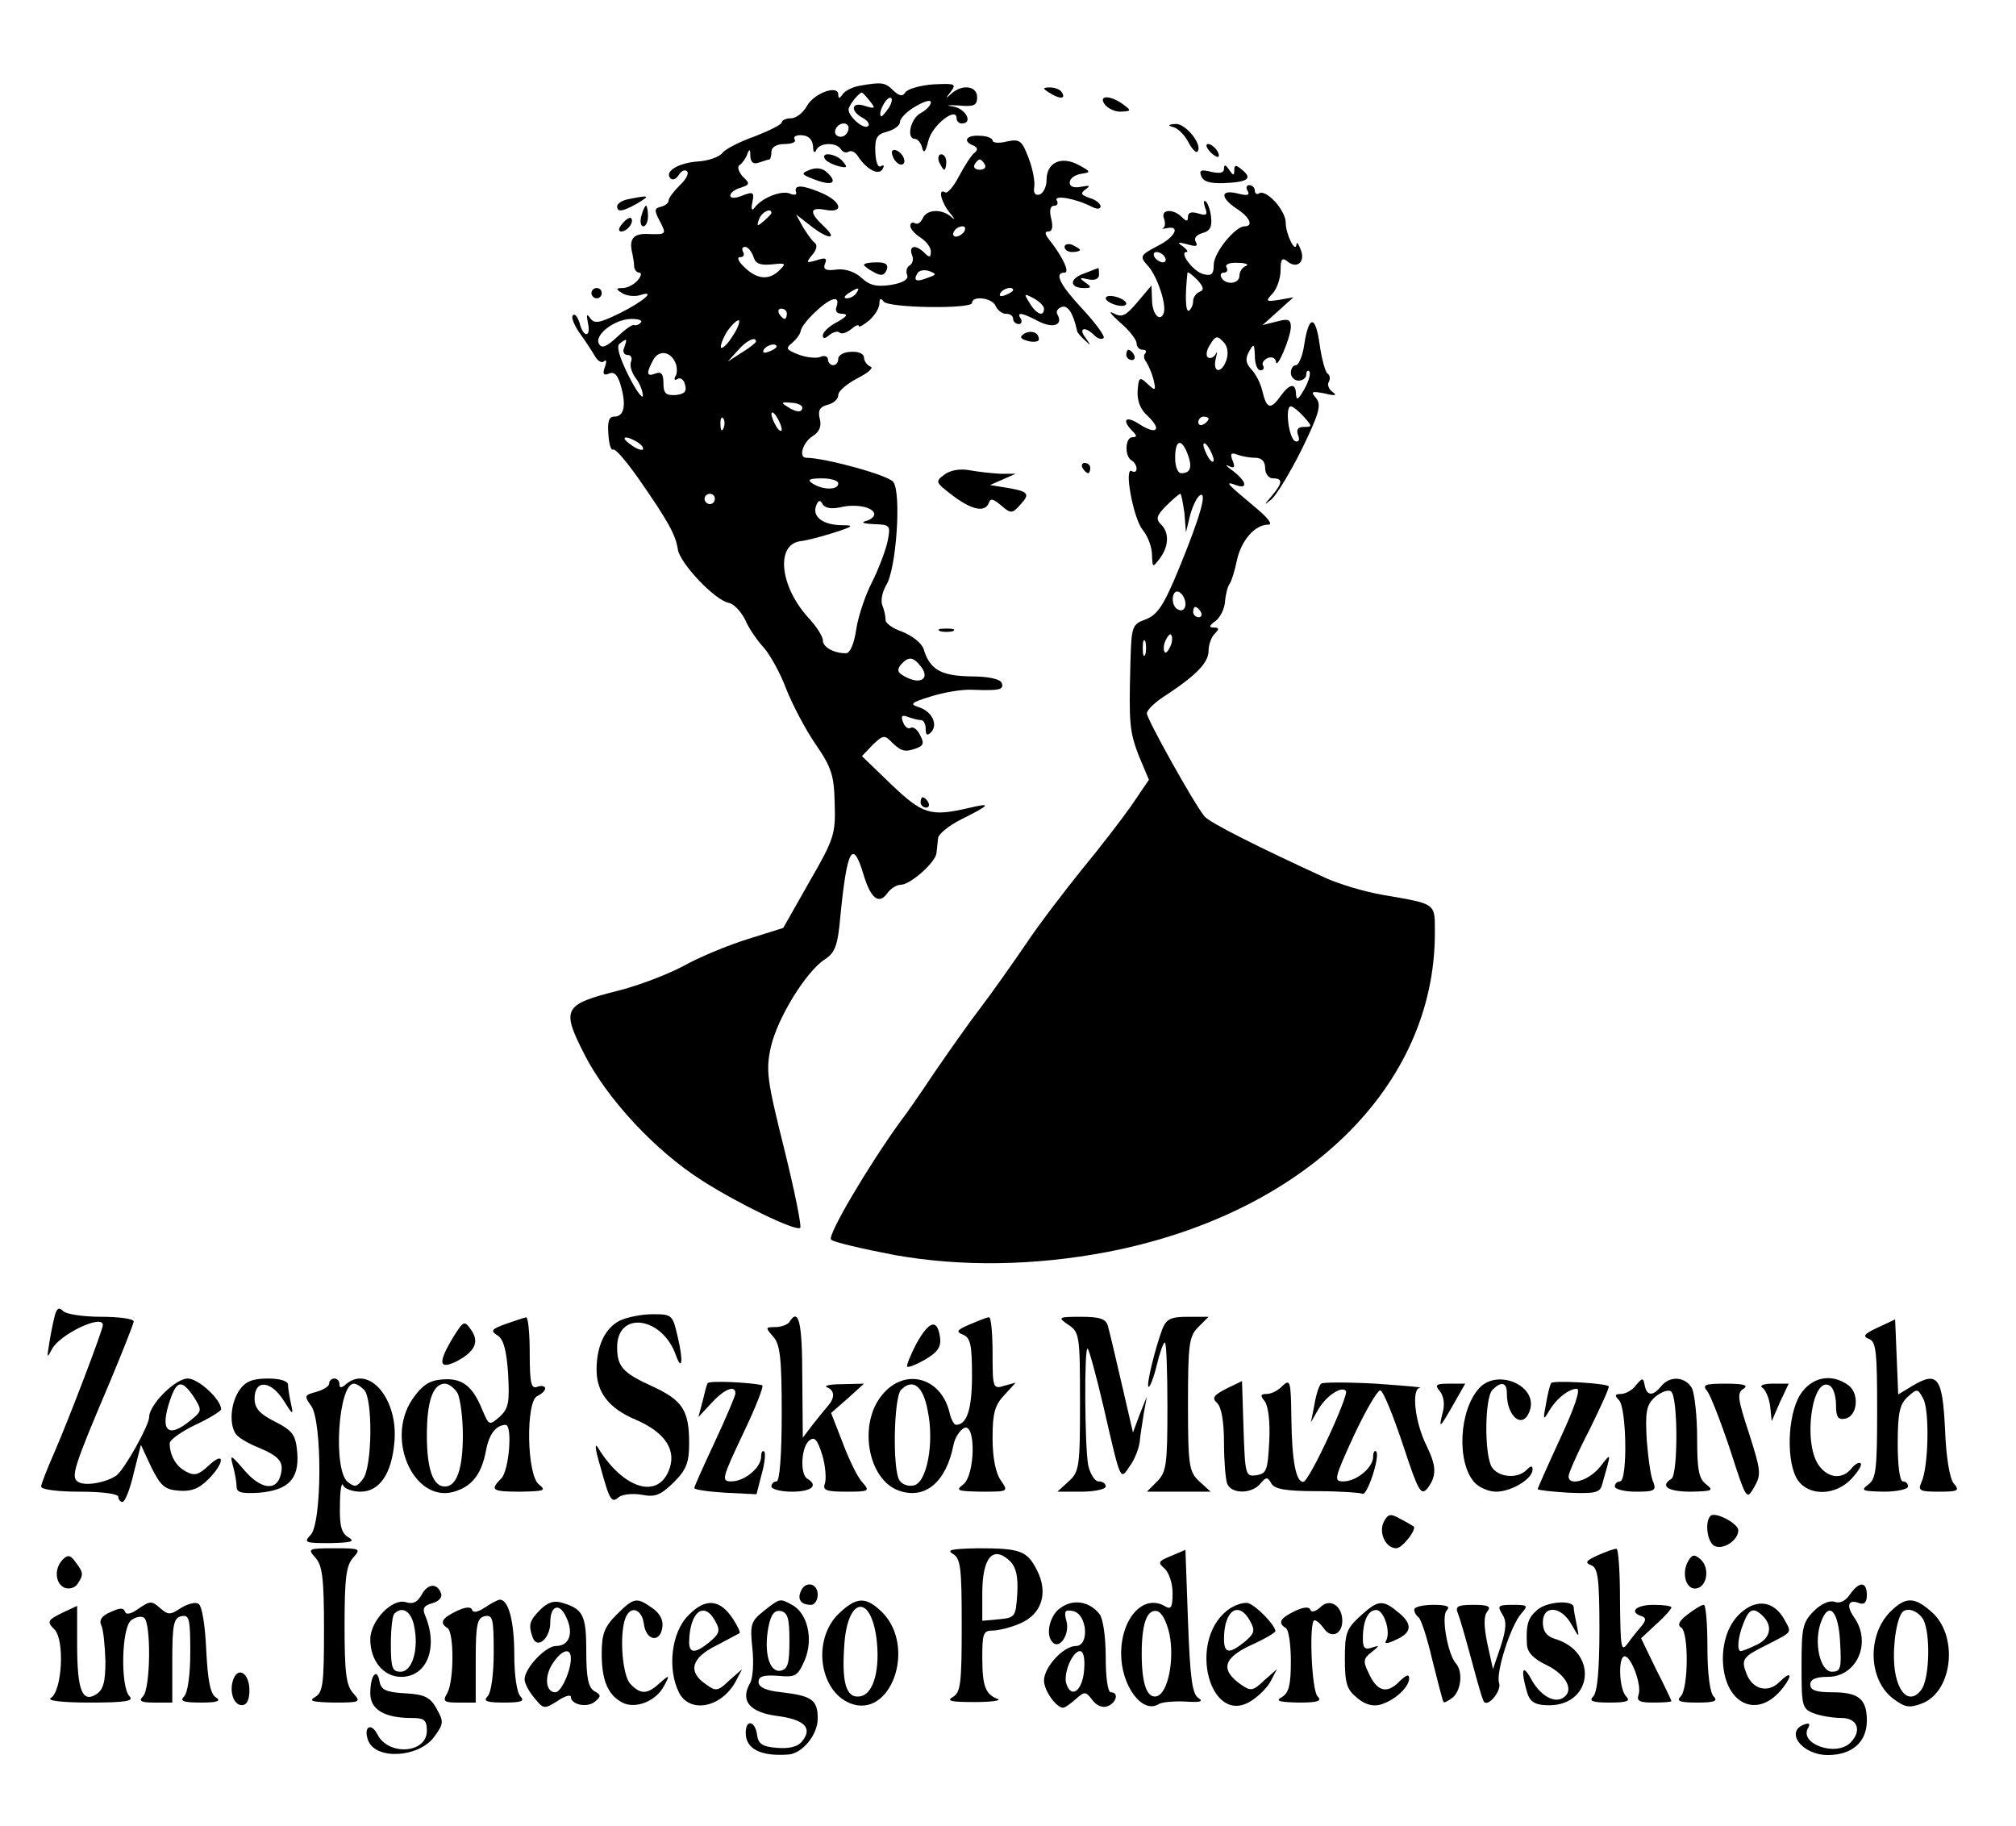 <?xml version="1.0" standalone="no"?>
<!DOCTYPE svg PUBLIC "-//W3C//DTD SVG 20010904//EN"
 "http://www.w3.org/TR/2001/REC-SVG-20010904/DTD/svg10.dtd">
<svg version="1.0" xmlns="http://www.w3.org/2000/svg"
 width="392pt" height="355pt" viewBox="0 0 392 355"
 preserveAspectRatio="xMidYMid meet">

<g transform="translate(0,355) scale(0.1,-0.1)"
fill="#000000" stroke="none">
<path d="M1670 3383 c-14 -3 -28 -10 -32 -17 -6 -8 -8 -8 -8 0 0 20 -47 3 -61
-22 -7 -13 -21 -24 -31 -24 -10 0 -18 -4 -18 -8 0 -4 -24 -16 -52 -27 -29 -10
-58 -25 -63 -32 -6 -8 -28 -16 -49 -17 -38 -3 -65 -20 -52 -33 4 -4 11 -1 16
7 5 8 12 11 16 7 4 -4 -2 -16 -14 -27 -12 -12 -22 -25 -22 -30 0 -5 -7 -10
-15 -12 -13 -3 -13 -7 -2 -28 13 -25 13 -26 -20 -25 -32 2 -41 -9 -33 -40 1
-5 3 -16 3 -22 0 -7 5 -13 10 -13 5 0 4 -7 -3 -15 -7 -8 -20 -15 -29 -15 -14
0 -14 -2 -1 -10 8 -5 23 -7 34 -4 33 11 9 -11 -39 -35 -39 -19 -49 -21 -57
-10 -7 10 -8 8 -5 -8 7 -30 -9 -30 -16 -1 -4 12 -9 19 -13 15 -4 -3 2 -18 12
-33 11 -15 24 -35 30 -45 6 -11 14 -16 19 -11 4 4 5 -1 1 -12 -5 -13 -2 -17 9
-12 10 4 17 -4 23 -27 10 -37 5 -57 -14 -57 -10 0 -13 -10 -11 -34 1 -19 5
-32 9 -30 4 3 26 -23 50 -57 57 -82 72 -109 76 -137 4 -27 72 -99 99 -104 10
-2 24 -17 32 -33 7 -17 24 -41 37 -55 12 -14 32 -50 43 -80 12 -30 37 -78 57
-107 31 -45 36 -61 37 -115 2 -59 -1 -69 -49 -152 l-51 -90 -70 -22 c-38 -12
-94 -35 -124 -52 -30 -16 -87 -38 -127 -48 -107 -27 -111 -35 -65 -125 44 -86
138 -187 228 -244 70 -45 184 -100 191 -92 3 3 -11 72 -31 153 -34 136 -36
153 -26 199 13 56 68 146 105 170 20 13 25 27 30 83 13 132 24 152 45 82 14
-47 30 -59 46 -37 7 10 19 17 27 17 18 0 68 44 69 62 1 7 2 20 3 28 0 8 21 25
45 37 58 29 60 33 14 22 -74 -17 -89 -12 -150 46 l-57 55 21 22 c20 19 23 20
38 4 18 -17 25 -19 49 -10 12 5 13 10 5 25 -5 11 -14 17 -18 14 -5 -3 -12 2
-15 11 -5 12 -2 15 10 10 8 -3 20 -6 25 -6 5 0 9 -8 9 -17 0 -12 3 -14 10 -7
15 15 2 41 -23 49 -19 6 -16 9 23 21 25 8 61 14 80 13 54 -2 62 0 58 13 -3 8
-26 13 -60 13 -58 1 -80 13 -92 53 -4 12 -22 26 -42 34 -18 6 -33 17 -32 23 0
5 -2 18 -6 27 -4 9 -1 26 7 40 20 31 30 180 14 201 -9 13 -133 47 -169 47 -16
0 -7 30 12 42 13 8 18 19 14 34 -4 16 0 23 15 27 12 3 21 11 21 19 0 8 17 22
38 33 20 10 31 20 25 22 -7 3 -13 11 -13 18 0 7 -10 12 -25 11 -14 0 -25 -7
-25 -13 0 -7 -4 -13 -10 -13 -5 0 -10 5 -10 11 0 6 -7 9 -15 5 -8 -3 -28 -1
-43 5 -23 9 -25 12 -12 22 8 7 16 17 17 24 3 15 46 57 63 61 8 2 10 -3 7 -13
-4 -10 0 -15 11 -15 12 -1 9 -5 -10 -16 -16 -8 -28 -20 -28 -26 0 -7 4 -7 13
1 8 6 17 8 20 4 4 -3 13 0 22 7 8 7 15 10 15 6 0 -3 9 2 20 11 11 10 20 24 20
33 0 10 3 11 8 4 8 -13 172 -15 172 -3 0 15 40 10 46 -6 4 -8 12 -15 20 -15 8
0 14 -4 14 -10 0 -5 5 -10 11 -10 5 0 7 5 4 10 -9 14 1 13 35 -5 28 -14 48 -7
36 14 -3 5 0 11 8 14 12 5 23 -12 30 -45 0 -4 8 -13 16 -20 12 -11 12 -11 1 5
-15 19 -2 24 17 5 6 -6 14 -9 18 -5 3 3 -15 28 -40 55 -45 48 -57 72 -36 72
11 0 -4 31 -29 63 -10 12 -10 17 -2 17 7 0 9 9 5 25 -4 16 -2 25 6 25 6 0 8 5
5 10 -7 12 37 4 68 -12 10 -5 17 -5 17 1 0 5 -10 13 -21 16 -17 6 -19 9 -8 17
10 7 8 8 -8 5 -15 -3 -23 0 -23 8 0 8 10 15 22 17 20 3 20 4 -6 18 -33 17 -61
4 -61 -30 0 -13 -6 -25 -13 -28 -9 -3 -13 3 -11 14 2 11 -3 36 -11 57 -13 34
-17 37 -42 32 -15 -4 -28 -3 -28 2 0 4 -11 9 -25 9 -26 2 -34 -11 -12 -19 8
-4 9 -8 2 -14 -6 -4 -19 -25 -30 -45 -10 -20 -23 -35 -27 -32 -15 9 -8 -19 9
-40 10 -12 11 -15 3 -8 -19 17 -49 15 -56 -3 -4 -8 -10 -12 -15 -9 -5 3 -9 0
-9 -5 0 -6 9 -16 20 -23 11 -7 20 -19 20 -27 0 -12 -3 -12 -12 -3 -17 17 -31
15 -25 -3 4 -8 2 -17 -4 -21 -6 -3 -8 -12 -5 -19 3 -8 -8 -15 -32 -19 -28 -4
-41 -1 -57 14 -12 11 -31 18 -48 16 -21 -3 -27 0 -23 11 5 11 1 13 -16 7 -21
-6 -21 -5 -9 10 9 10 11 20 5 24 -5 4 -15 18 -23 31 l-13 24 27 -21 c35 -28
56 -29 27 -2 -29 27 -28 38 3 32 38 -7 31 17 -10 34 -36 15 -52 15 -47 0 2 -5
-4 -6 -13 -2 -17 6 -54 -9 -68 -28 -5 -7 -7 -2 -4 11 4 19 2 21 -19 13 -14 -6
-24 -6 -24 0 0 5 9 12 20 15 18 6 19 8 4 22 -8 9 -11 19 -6 22 5 3 12 13 15
21 4 11 6 11 6 -4 1 -12 6 -16 17 -12 9 3 18 6 20 6 2 0 4 7 4 15 0 9 10 15
26 15 14 0 23 4 19 9 -3 6 4 9 15 8 13 -1 20 -9 21 -22 0 -11 3 -14 6 -7 6 15
39 16 48 2 4 -6 10 -8 15 -5 5 3 12 0 17 -7 17 -27 41 -40 49 -27 4 7 3 9 -3
6 -6 -4 -10 8 -11 27 -1 28 3 35 23 40 14 4 25 12 25 19 0 7 14 21 30 30 17
10 30 14 30 8 0 -6 -9 -15 -20 -21 -20 -11 -28 -50 -11 -50 5 0 12 -8 14 -17
3 -13 7 -8 12 13 7 30 55 68 55 44 0 -6 5 -10 10 -10 23 0 8 29 -17 33 -16 2
-11 3 10 2 31 -3 37 0 37 16 0 22 -29 26 -50 7 -12 -11 -12 -10 -1 4 11 15 8
16 -34 14 -26 -2 -51 -9 -55 -16 -5 -8 -11 -7 -23 4 -16 16 -22 17 -67 9z m21
-29 c12 -15 11 -16 -9 -10 -26 9 -30 -9 -5 -23 10 -5 15 -13 11 -16 -8 -8 -38
18 -38 32 0 8 20 33 26 33 1 0 8 -7 15 -16z m37 -14 c-7 -10 -14 -18 -15 -16
-6 6 9 36 18 36 5 0 4 -9 -3 -20z m-78 -38 c0 -13 -12 -22 -22 -16 -10 6 -1
24 13 24 5 0 9 -4 9 -8z m265 -72 c3 -5 -1 -10 -10 -10 -9 0 -13 5 -10 10 3 6
8 10 10 10 2 0 7 -4 10 -10z m-415 -94 c0 -2 -7 -9 -15 -16 -13 -11 -14 -10
-9 4 5 14 24 23 24 12z m375 -36 c-3 -5 -11 -10 -16 -10 -6 0 -7 5 -4 10 3 6
11 10 16 10 6 0 7 -4 4 -10z m-410 -49 c4 -14 13 -17 36 -15 27 3 28 2 15 -11
-20 -20 -43 -19 -68 5 -12 11 -16 20 -9 20 7 0 9 5 6 10 -3 6 -2 10 4 10 5 0
12 -8 16 -19z m339 -41 c-22 -9 -29 -6 -20 9 4 6 14 7 23 4 15 -6 14 -7 -3
-13z m-139 -30 c-3 -5 -12 -10 -18 -10 -7 0 -6 4 3 10 19 12 23 12 15 0z m305
6 c0 -2 -7 -7 -16 -10 -8 -3 -12 -2 -9 4 6 10 25 14 25 6z m60 -36 c0 -17 -15
-11 -28 11 -12 19 -11 19 8 9 11 -6 20 -15 20 -20z m-500 -10 c0 -5 -2 -10 -4
-10 -3 0 -8 5 -11 10 -3 6 -1 10 4 10 6 0 11 -4 11 -10z m-284 -17 c-4 -5 -10
-6 -13 -5 -3 2 -17 -8 -33 -23 -20 -19 -30 -23 -35 -14 -11 17 30 49 63 49 14
0 22 -3 18 -7z m178 -27 c-9 -15 -19 -24 -22 -22 -2 3 3 17 12 32 10 14 20 23
23 21 2 -3 -3 -17 -13 -31z m-210 -21 c-4 -8 -1 -15 6 -15 7 0 10 -6 7 -13 -3
-7 1 -21 9 -32 8 -10 14 -26 14 -34 0 -8 -13 9 -28 39 -18 36 -24 58 -17 62
14 11 15 10 9 -7z m256 11 c0 -2 -12 -12 -27 -21 l-28 -18 19 21 c17 20 36 29
36 18z m40 -10 c0 -2 -7 -7 -16 -10 -8 -3 -12 -2 -9 4 6 10 25 14 25 6z m-196
-33 c3 -8 3 -20 -1 -25 -3 -6 -1 -8 4 -5 6 4 13 -1 15 -11 4 -13 -1 -18 -18
-20 -19 -1 -24 3 -24 23 0 18 -4 23 -15 19 -18 -7 -19 0 -5 26 11 21 35 17 44
-7z m246 -85 c0 -11 -12 -10 -30 2 -12 7 -10 9 8 7 12 0 22 -5 22 -9z m-40
-43 c0 -5 -5 -3 -10 5 -5 8 -10 20 -10 25 0 6 5 3 10 -5 5 -8 10 -19 10 -25z
m-113 3 c-3 -8 -6 -5 -6 6 -1 11 2 17 5 13 3 -3 4 -12 1 -19z m-167 -28 c8 -5
12 -11 10 -14 -3 -2 -14 2 -24 10 -22 15 -10 19 14 4z m390 -80 c0 -13 -30
-13 -50 0 -11 7 -7 10 18 10 17 0 32 -4 32 -10z m-240 -30 c0 -5 -4 -10 -10
-10 -5 0 -10 5 -10 10 0 6 5 10 10 10 6 0 10 -4 10 -10z m245 -16 c29 7 65 0
65 -14 0 -5 -8 -11 -17 -13 -10 -3 -3 -5 16 -6 32 -1 33 -2 27 -33 -4 -18 -17
-53 -30 -79 -13 -25 -27 -66 -31 -92 -4 -28 -12 -47 -20 -47 -24 0 -45 12 -45
25 0 8 -13 28 -29 45 -55 61 -63 142 -14 148 10 1 38 8 63 16 41 13 42 15 15
15 -36 1 -56 17 -48 38 4 11 8 12 13 2 5 -7 18 -9 35 -5z m155 -309 c18 -22 3
-36 -25 -23 -19 9 -22 14 -14 25 15 17 24 17 39 -2z"/>
<path d="M2040 3370 c20 -13 33 -13 25 0 -3 6 -14 10 -23 10 -15 0 -15 -2 -2
-10z"/>
<path d="M2149 3346 c7 -8 21 -14 32 -13 19 1 19 2 3 14 -26 19 -50 18 -35 -1z"/>
<path d="M2281 3303 c9 -2 22 -15 29 -28 7 -14 16 -23 18 -20 12 12 -22 55
-42 54 -15 -1 -16 -3 -5 -6z"/>
<path d="M2352 3256 c7 -8 15 -12 17 -11 5 6 -10 25 -20 25 -5 0 -4 -6 3 -14z"/>
<path d="M1736 3246 c3 -9 11 -16 16 -16 13 0 5 23 -10 28 -7 2 -10 -2 -6 -12z"/>
<path d="M1604 3241 c3 -5 15 -11 26 -14 17 -4 19 -3 9 9 -12 15 -44 20 -35 5z"/>
<path d="M1826 3235 c4 -8 8 -15 10 -15 2 0 4 7 4 15 0 8 -4 15 -10 15 -5 0
-7 -7 -4 -15z"/>
<path d="M1575 3220 c-18 -7 -18 -9 9 -19 33 -13 46 -7 25 13 -9 9 -21 11 -34
6z"/>
<path d="M2380 3222 c0 -8 -8 -10 -25 -6 -20 5 -24 3 -19 -9 4 -10 17 -14 44
-13 47 2 56 9 35 26 -12 10 -15 10 -15 -1 0 -11 -2 -11 -10 1 -7 10 -10 11
-10 2z"/>
<path d="M2426 3179 c5 -9 -1 -10 -20 -5 -33 8 -34 -8 -1 -30 25 -16 33 -34
15 -34 -18 0 -60 -51 -60 -75 0 -18 -4 -22 -20 -18 -20 5 -48 43 -33 43 4 0 1
5 -7 11 -12 8 -10 9 9 4 17 -5 21 -4 16 5 -4 7 1 13 13 17 14 3 19 12 17 29
-1 14 -6 28 -10 32 -5 4 -5 -1 -2 -11 6 -15 3 -17 -13 -12 -13 4 -20 2 -20 -6
0 -10 -3 -10 -12 -1 -17 17 -41 15 -35 -2 3 -8 3 -17 -1 -19 -4 -2 -2 -2 5 -1
28 7 20 -15 -12 -32 -40 -21 -40 -22 -21 -43 17 -21 34 -72 29 -89 -7 -20 -23
-3 -23 26 l-1 27 -27 -32 c-23 -27 -30 -31 -47 -22 -11 6 -5 -2 13 -18 18 -15
32 -34 32 -40 0 -7 5 -13 12 -13 6 0 8 -3 5 -7 -4 -3 -3 -11 2 -17 4 -6 11
-22 14 -34 5 -22 4 -23 -12 -8 -15 14 -17 13 -19 -14 -1 -19 5 -36 20 -49 28
-27 17 -37 -16 -16 -27 18 -36 9 -14 -13 9 -9 9 -12 0 -12 -14 0 -16 -36 -2
-45 6 -3 10 -11 10 -16 0 -6 -4 -8 -9 -5 -16 10 2 -89 20 -113 11 -13 19 -35
19 -50 1 -25 1 -25 15 -7 18 24 19 51 2 67 -10 10 -8 17 11 36 12 12 25 23 27
23 2 0 5 -17 8 -37 l3 -38 8 33 c5 18 13 35 19 39 15 9 1 -41 -40 -141 -30
-73 -42 -91 -65 -100 -27 -10 -28 -13 -30 -86 -3 -116 -2 -132 17 -181 l19
-45 -34 -50 c-19 -27 -62 -83 -96 -124 -33 -41 -83 -106 -109 -145 -26 -38
-66 -95 -89 -125 -23 -30 -63 -87 -89 -125 -26 -39 -55 -81 -66 -95 -61 -84
-143 -222 -135 -230 5 -5 61 -18 124 -30 129 -23 271 -21 413 6 383 74 637
321 637 620 0 59 4 56 -100 74 -36 6 -85 21 -110 32 -129 59 -229 109 -238
121 -20 24 -112 189 -112 200 0 7 17 23 38 36 59 39 82 63 82 86 0 11 5 26 12
33 9 9 9 12 -2 12 -10 0 -9 4 4 13 9 7 17 24 18 37 1 14 5 30 9 35 4 6 10 26
14 45 8 39 35 70 61 70 10 0 -1 14 -28 36 -54 45 -57 49 -35 41 24 -9 21 7 -5
27 -13 9 -17 14 -9 10 11 -5 13 -3 8 10 -6 14 -3 17 9 12 8 -3 24 -6 35 -6 12
0 19 -7 19 -20 0 -11 7 -20 15 -20 20 0 19 -9 -2 -34 -16 -19 -16 -19 -1 -7 9
7 36 51 59 97 34 70 39 87 28 100 -11 13 -9 14 17 9 20 -5 25 -4 15 3 -7 5
-11 14 -7 20 3 6 2 13 -3 16 -4 3 -11 28 -15 56 -8 58 -21 58 -30 0 -3 -22
-11 -40 -16 -40 -6 0 -10 -7 -10 -15 0 -8 7 -15 15 -15 8 0 15 5 15 12 0 6 3
9 6 6 3 -4 -1 -19 -10 -35 -11 -19 -15 -23 -16 -10 0 23 -12 22 -30 -3 -19
-27 -27 -25 -35 8 -3 15 -13 35 -22 44 -11 12 -12 21 -4 35 9 16 10 15 11 -9
0 -16 5 -28 11 -28 5 0 8 4 5 9 -3 5 1 11 9 15 8 3 15 0 16 -7 1 -18 28 45 29
67 0 15 -5 17 -27 11 l-28 -7 30 27 30 27 -28 -5 c-26 -4 -27 -3 -12 13 8 9
15 29 15 45 0 21 3 25 13 17 19 -16 36 -1 26 23 -4 11 -8 16 -8 10 -2 -19 -21
20 -21 42 0 24 -38 66 -52 57 -4 -3 -8 0 -8 5 0 6 -5 11 -11 11 -5 0 -7 -5 -3
-11z m-161 -129 c3 -5 2 -10 -4 -10 -5 0 -13 5 -16 10 -3 6 -2 10 4 10 5 0 13
-4 16 -10z m158 -17 c-7 -2 -13 -11 -13 -19 0 -16 -26 -19 -35 -4 -3 6 -1 10
5 10 6 0 8 5 5 10 -4 6 6 10 22 9 15 0 22 -3 16 -6z m-90 -50 c-7 -3 -13 -11
-13 -18 0 -8 -4 -16 -8 -19 -7 -4 -8 30 -3 74 1 2 9 -4 19 -14 12 -13 14 -20
5 -23z m52 -132 c-9 -28 -28 -27 -21 2 3 12 3 16 0 9 -3 -6 -10 -10 -15 -7 -5
3 -3 15 4 25 10 17 14 18 25 6 9 -8 11 -22 7 -35z m150 -111 c17 -19 17 -20 0
-20 -11 0 -15 -5 -11 -16 4 -9 1 -14 -5 -12 -13 4 -21 68 -9 68 4 0 15 -9 25
-20z m-185 -4 c0 -3 -4 -8 -10 -11 -5 -3 -10 -1 -10 4 0 6 5 11 10 11 6 0 10
-2 10 -4z m-41 -68 c10 -26 6 -38 -12 -38 -7 0 -12 13 -12 30 0 35 12 39 24 8z
m51 -13 c0 -5 -5 -3 -10 5 -5 8 -10 20 -10 25 0 6 5 3 10 -5 5 -8 10 -19 10
-25z m-57 -269 c6 -16 -2 -28 -14 -20 -12 7 -11 34 0 34 5 0 11 -6 14 -14z
m32 -26 c3 -5 1 -10 -4 -10 -6 0 -11 5 -11 10 0 6 2 10 4 10 3 0 8 -4 11 -10z
m-59 -66 c-4 -9 -9 -15 -11 -12 -3 3 -3 13 1 22 4 9 9 15 11 12 3 -3 3 -13 -1
-22z m-49 -16 c-3 -7 -5 -2 -5 12 0 14 2 19 5 13 2 -7 2 -19 0 -25z"/>
<path d="M1223 3163 c-13 -2 -23 -9 -23 -14 0 -12 10 -11 40 6 25 15 23 16
-17 8z"/>
<path d="M1247 3130 c-3 -11 -1 -20 4 -20 5 0 9 9 9 20 0 11 -2 20 -4 20 -2 0
-6 -9 -9 -20z"/>
<path d="M1210 3115 c-8 -9 -8 -15 -2 -15 12 0 26 19 19 26 -2 2 -10 -2 -17
-11z"/>
<path d="M2070 3070 c0 -6 7 -10 15 -10 8 0 15 2 15 4 0 2 -7 6 -15 10 -8 3
-15 1 -15 -4z"/>
<path d="M1680 3035 c0 -2 9 -9 19 -14 14 -8 20 -7 25 4 4 11 -2 15 -19 15
-14 0 -25 -2 -25 -5z"/>
<path d="M2107 3018 c-28 -10 -28 -28 1 -28 15 0 15 2 2 11 -12 9 -11 10 6 6
13 -3 21 1 21 9 0 8 -1 14 -1 13 -1 0 -13 -5 -29 -11z"/>
<path d="M1150 2980 c0 -5 5 -10 10 -10 6 0 10 5 10 10 0 6 -4 10 -10 10 -5 0
-10 -4 -10 -10z"/>
<path d="M2150 2970 c0 -4 9 -10 20 -13 11 -3 20 -2 20 3 0 4 -9 10 -20 13
-11 3 -20 2 -20 -3z"/>
<path d="M1991 2901 c-9 -6 -7 -10 8 -14 12 -3 21 -1 21 3 0 14 -15 19 -29 11z"/>
<path d="M2190 2860 c0 -5 5 -10 11 -10 5 0 7 5 4 10 -3 6 -8 10 -11 10 -2 0
-4 -4 -4 -10z"/>
<path d="M2105 2640 c3 -5 8 -10 11 -10 2 0 4 5 4 10 0 6 -5 10 -11 10 -5 0
-7 -4 -4 -10z"/>
<path d="M1836 2627 c-18 -13 -17 -15 16 -40 38 -29 64 -34 71 -14 3 9 9 7 24
-6 19 -16 21 -16 38 3 19 21 15 25 -35 33 l-25 4 25 11 25 11 -31 0 c-17 1
-44 4 -60 7 -17 3 -37 0 -48 -9z"/>
<path d="M1828 2323 c6 -2 18 -2 25 0 6 3 1 5 -13 5 -14 0 -19 -2 -12 -5z"/>
<path d="M1790 1990 c0 -5 5 -10 11 -10 5 0 7 5 4 10 -3 6 -8 10 -11 10 -2 0
-4 -4 -4 -10z"/>
<path d="M107 994 c-3 -11 -8 -35 -11 -54 -5 -31 -5 -32 5 -13 15 29 99 69 99
47 0 -10 -67 -185 -94 -247 -14 -32 -26 -62 -26 -67 0 -6 33 -10 75 -10 43 0
75 -4 75 -10 0 -5 4 -10 8 -10 5 0 15 25 22 56 l14 55 20 -43 c18 -36 26 -44
53 -46 24 -2 39 3 58 22 32 32 33 57 1 27 -19 -18 -28 -21 -44 -12 -20 10 -32
32 -32 55 0 7 23 23 50 36 28 13 50 27 50 30 0 19 -44 60 -65 60 -24 0 -75
-51 -75 -75 0 -16 -47 -100 -63 -113 -19 -14 -61 -22 -75 -13 -15 9 -9 28 62
195 25 60 46 113 46 117 0 5 -28 9 -63 9 -35 0 -68 5 -74 11 -8 8 -12 6 -16
-7z m270 -160 c16 -26 16 -27 -6 -45 -45 -37 -61 -21 -40 40 13 38 23 39 46 5z"/>
<path d="M1204 982 c-28 -15 -44 -49 -44 -95 0 -44 24 -75 76 -97 58 -25 81
-60 64 -100 -23 -55 -89 -33 -137 45 -7 12 -6 -2 4 -35 19 -69 22 -73 37 -60
7 5 27 7 44 4 26 -5 36 -1 62 24 25 25 30 39 30 77 0 63 -13 83 -72 110 -57
26 -68 38 -68 76 0 71 87 60 114 -15 12 -34 15 -12 4 34 -10 44 -11 45 -49 45
-22 0 -51 -6 -65 -13z"/>
<path d="M983 976 c-27 -10 -30 -13 -16 -22 12 -7 18 -29 21 -75 3 -55 1 -67
-16 -83 -21 -18 -21 -18 -35 15 -19 46 -40 61 -79 57 -24 -2 -38 -12 -56 -38
-55 -81 7 -209 87 -178 31 11 48 35 56 78 6 32 19 49 38 50 14 0 7 -88 -8
-104 -23 -23 -19 -26 38 -26 45 1 50 2 35 14 -24 18 -26 163 -3 172 8 4 15 10
15 15 0 4 -7 6 -15 3 -12 -5 -15 6 -15 65 0 39 -3 70 -7 70 -5 -1 -22 -7 -40
-13z m-93 -135 c5 -11 10 -47 10 -81 0 -66 -12 -100 -35 -100 -23 0 -35 34
-35 100 0 66 12 100 35 100 8 0 19 -9 25 -19z"/>
<path d="M1535 980 c-3 -5 -16 -10 -27 -10 -20 0 -20 -1 -5 -18 14 -15 17 -42
17 -150 0 -81 -4 -132 -10 -132 -5 0 -10 -4 -10 -10 0 -5 18 -10 40 -10 38 0
52 12 30 25 -15 9 -12 61 3 74 11 9 16 3 26 -28 6 -21 8 -46 5 -55 -5 -13 2
-16 41 -16 45 0 47 1 32 18 -9 9 -26 44 -38 76 l-23 59 32 28 32 29 -42 -1
c-24 0 -37 -3 -30 -6 15 -6 16 -20 2 -36 -6 -7 -19 -23 -30 -37 l-19 -25 -1
118 c0 106 -7 136 -25 107z"/>
<path d="M1885 975 c-25 -11 -27 -14 -12 -20 14 -6 17 -20 17 -79 0 -66 -10
-96 -31 -96 -4 0 -10 11 -13 25 -17 68 -87 86 -130 34 -48 -56 -29 -166 32
-187 51 -18 92 17 106 89 3 15 13 29 21 33 23 9 21 -92 -2 -110 -16 -12 -11
-13 35 -14 53 0 53 0 38 22 -10 14 -16 44 -16 82 0 48 4 64 23 84 l22 24 -22
-6 c-22 -7 -23 -5 -23 63 0 39 -3 71 -7 70 -5 0 -21 -7 -38 -14z m-81 -168
c13 -63 -2 -141 -28 -145 -10 -2 -22 2 -27 10 -14 21 -11 162 3 176 23 23 43
8 52 -41z"/>
<path d="M2078 974 c21 -14 22 -22 22 -149 0 -125 -1 -136 -22 -155 l-22 -20
47 0 c26 0 47 5 47 10 0 6 -6 10 -14 10 -7 0 -16 14 -20 31 -7 38 -8 234 -1
227 3 -3 17 -54 31 -114 34 -148 32 -142 51 -114 9 12 17 33 19 46 1 12 5 37
8 56 l6 33 -14 -35 -13 -35 -22 95 c-12 52 -24 103 -27 113 -4 13 -16 17 -52
17 -45 0 -46 -1 -24 -16z"/>
<path d="M2260 966 c-15 -41 -31 -108 -27 -112 2 -3 10 16 16 41 6 25 13 45
16 45 3 0 5 -56 5 -125 0 -112 -2 -127 -20 -145 l-20 -20 62 0 62 0 -22 20
c-20 19 -22 30 -22 150 0 117 2 132 20 150 l20 20 -40 0 c-33 0 -42 -4 -50
-24z"/>
<path d="M3651 969 c-26 -12 -30 -17 -17 -22 14 -5 16 -25 16 -138 0 -114 -2
-134 -17 -145 -16 -12 -12 -13 30 -14 26 0 47 5 47 10 0 6 -4 10 -10 10 -6 0
-10 31 -10 73 0 60 4 77 19 91 19 17 20 17 31 -4 12 -23 10 -133 -4 -162 -7
-16 -3 -18 34 -18 38 0 41 2 29 16 -8 9 -15 52 -17 106 -5 100 -14 113 -63 84
l-28 -17 -3 73 -3 73 -34 -16z"/>
<path d="M881 950 c-30 -50 -28 -64 8 -46 35 19 44 38 26 62 -12 17 -14 16
-34 -16z"/>
<path d="M1782 938 c-12 -23 -20 -43 -18 -45 2 -2 18 4 35 14 24 14 31 24 29
42 -5 38 -21 34 -46 -11z"/>
<path d="M466 848 c-17 -24 -21 -65 -8 -85 4 -7 24 -19 44 -27 43 -18 51 -29
43 -56 -9 -30 -40 -24 -71 13 -26 30 -27 30 -21 7 4 -14 7 -32 7 -40 0 -12 10
-14 44 -12 57 5 78 27 74 78 -3 34 -8 42 -43 60 -30 15 -40 26 -40 45 0 37 31
36 56 -3 18 -29 20 -30 15 -8 -3 14 -6 31 -6 38 0 7 -15 12 -39 12 -30 0 -44
-6 -55 -22z"/>
<path d="M640 860 c0 -5 -11 -12 -25 -16 -23 -6 -24 -8 -10 -27 22 -31 21
-229 -1 -251 -14 -15 -11 -16 38 -16 41 1 49 3 36 11 -14 8 -18 22 -17 62 0
29 3 46 6 40 2 -7 18 -13 34 -13 37 0 61 35 66 98 7 81 -48 148 -93 112 -10
-9 -14 -9 -14 -1 0 6 -4 11 -10 11 -5 0 -10 -4 -10 -10z m68 -12 c17 -17 16
-149 -2 -173 -12 -16 -16 -17 -30 -6 -29 24 -18 191 12 191 5 0 13 -5 20 -12z"/>
<path d="M1376 861 c-2 -3 -6 -19 -10 -36 l-8 -30 26 28 c25 27 46 35 46 18 0
-4 -18 -47 -40 -94 -22 -47 -40 -87 -40 -90 0 -3 27 -7 60 -9 l61 -3 10 39 c6
21 8 41 5 44 -3 3 -6 -1 -6 -10 0 -21 -32 -48 -58 -48 -20 0 -18 6 23 93 24
50 41 93 37 94 -27 6 -103 9 -106 4z"/>
<path d="M2384 850 c-25 -13 -28 -18 -17 -28 8 -8 13 -36 13 -77 0 -35 3 -70
6 -79 8 -21 48 -21 65 0 11 13 14 13 21 0 6 -11 28 -15 89 -15 44 0 84 -3 88
-5 9 -6 35 73 27 82 -3 3 -6 -1 -6 -10 0 -21 -32 -48 -58 -48 -19 0 -18 5 21
90 23 49 46 88 51 87 6 -2 25 -49 44 -106 30 -91 35 -100 48 -84 18 24 17 43
-2 82 -23 46 -30 111 -13 113 8 1 -31 4 -86 8 -55 3 -103 3 -106 0 -4 -3 -10
-21 -13 -40 l-7 -35 15 26 c15 25 44 45 53 35 7 -7 -72 -178 -83 -177 -14 0
-22 40 -23 124 -1 71 -2 77 -17 63 -8 -9 -22 -16 -31 -16 -12 0 -13 -3 -4 -14
7 -9 11 -40 9 -78 -3 -56 -5 -63 -25 -66 -21 -3 -22 0 -25 90 l-3 93 -31 -15z"/>
<path d="M2876 851 c-39 -43 -44 -144 -9 -183 9 -10 28 -18 42 -18 30 0 71 25
71 43 0 8 -3 8 -12 -1 -18 -18 -56 -14 -68 7 -14 27 -13 134 2 149 17 17 28
15 28 -7 0 -46 31 -70 44 -35 19 49 -62 85 -98 45z"/>
<path d="M3016 861 c-2 -3 -7 -22 -10 -41 -6 -30 -5 -32 5 -15 14 25 39 45 55
45 8 0 -4 -36 -32 -96 -24 -52 -44 -97 -44 -99 0 -2 27 -5 60 -7 51 -2 61 0
65 15 19 67 19 64 -4 35 -22 -27 -61 -38 -61 -18 0 6 18 47 41 91 22 45 39 82
37 84 -7 6 -109 12 -112 6z"/>
<path d="M3181 857 c-7 -10 -21 -17 -29 -17 -12 0 -13 -3 -4 -12 15 -15 17
-158 2 -158 -5 0 -10 -4 -10 -10 0 -5 18 -10 41 -10 35 0 40 2 34 18 -5 9 -10
46 -13 82 -3 56 -1 68 16 84 12 10 26 15 31 11 14 -8 14 -162 1 -170 -23 -14
-7 -25 38 -25 41 1 45 2 30 14 -15 11 -18 29 -18 90 0 43 -5 86 -10 97 -13 23
-43 25 -60 4 -16 -20 -28 -19 -32 2 -3 15 -4 15 -17 0z"/>
<path d="M3500 838 c-25 -41 -27 -133 -4 -166 22 -31 73 -30 104 3 13 14 21
27 18 30 -3 3 -11 -1 -18 -10 -18 -22 -46 -19 -64 7 -31 45 -12 175 22 154 7
-4 12 -21 12 -37 0 -24 4 -30 18 -27 24 5 28 49 6 65 -33 24 -72 16 -94 -19z"/>
<path d="M2800 845 c7 -9 10 -25 5 -42 -8 -32 -6 -31 23 20 l21 37 -31 0 c-26
0 -29 -2 -18 -15z"/>
<path d="M3320 845 c6 -8 26 -59 44 -113 32 -99 32 -99 47 -73 14 24 13 32
-10 104 -22 67 -24 79 -11 87 11 7 0 10 -34 10 -41 0 -47 -2 -36 -15z"/>
<path d="M3427 852 c6 -4 13 -20 15 -36 l3 -29 16 37 17 36 -32 0 c-17 0 -26
-4 -19 -8z"/>
<path d="M2691 592 c-11 -21 3 -52 24 -52 12 0 42 39 33 43 -2 1 -13 8 -25 14
-19 11 -24 10 -32 -5z"/>
<path d="M3326 603 c-12 -12 -6 -54 9 -59 17 -7 45 12 45 31 0 13 -45 37 -54
28z"/>
<path d="M613 522 c14 -15 17 -41 17 -140 0 -105 -2 -122 -17 -131 -14 -8 -6
-10 36 -11 52 0 53 1 38 18 -14 15 -17 40 -17 132 0 92 3 117 17 132 15 17 14
18 -37 18 -51 0 -52 -1 -37 -18z"/>
<path d="M1853 529 c15 -9 17 -27 17 -139 0 -112 -2 -130 -17 -139 -14 -8 -3
-10 42 -10 33 0 53 3 45 6 -24 9 -30 25 -30 81 0 46 2 52 20 52 11 0 36 6 54
14 42 18 55 60 32 104 -19 37 -32 42 -114 42 -50 -1 -63 -3 -49 -11z m112 -15
c11 -12 15 -30 13 -63 -3 -44 -4 -46 -35 -49 l-33 -3 0 53 c0 71 21 95 55 62z"/>
<path d="M2277 525 c-25 -10 -26 -13 -13 -24 9 -8 16 -29 16 -48 0 -29 -3 -33
-16 -25 -41 23 -84 -24 -84 -93 0 -62 41 -118 73 -98 6 4 29 6 52 5 29 -2 36
0 25 7 -12 8 -16 41 -20 149 l-5 139 -28 -12z m-3 -152 c10 -50 -3 -117 -26
-121 -18 -3 -28 25 -28 83 0 58 10 86 29 83 10 -2 19 -19 25 -45z"/>
<path d="M3106 526 c-22 -10 -25 -14 -12 -19 13 -5 16 -25 16 -125 0 -78 -4
-122 -12 -130 -9 -9 -2 -12 32 -12 34 0 41 3 32 12 -14 14 -16 78 -3 78 13 0
34 -57 27 -75 -4 -12 2 -15 29 -15 19 0 35 1 35 3 0 1 -13 29 -30 62 l-29 60
29 27 c17 15 30 30 30 33 0 3 -16 5 -35 5 -34 0 -48 -14 -23 -22 9 -3 9 -8 0
-19 -7 -8 -19 -23 -27 -34 -13 -18 -14 -9 -15 83 0 56 -3 102 -7 101 -5 0 -21
-6 -37 -13z"/>
<path d="M122 518 c-17 -17 -15 -47 4 -55 9 -3 20 0 25 8 12 18 11 22 -4 42
-10 14 -15 15 -25 5z"/>
<path d="M3282 514 c-13 -24 -3 -56 17 -52 21 4 26 41 7 57 -12 10 -16 9 -24
-5z"/>
<path d="M820 450 c-8 -15 -17 -19 -30 -15 -27 9 -70 -36 -70 -72 0 -42 26
-73 60 -73 51 0 73 58 46 121 -5 12 -1 18 14 22 12 3 20 11 18 18 -7 22 -26
21 -38 -1z m-15 -60 c10 -45 -3 -90 -26 -90 -16 0 -19 7 -19 53 0 30 3 57 7
60 15 15 32 5 38 -23z"/>
<path d="M1557 456 c-7 -16 1 -26 20 -26 7 0 13 9 13 20 0 23 -25 27 -33 6z"/>
<path d="M3597 450 c-9 -13 -20 -18 -30 -14 -10 3 -26 -4 -40 -18 -22 -22 -24
-33 -24 -107 0 -78 1 -83 24 -92 13 -5 38 -9 54 -9 31 0 40 -25 17 -48 -28
-28 -101 -2 -82 29 4 7 2 10 -6 7 -41 -13 -7 -60 44 -60 47 0 76 25 76 67 0
42 -16 55 -67 55 -32 0 -43 4 -43 15 0 10 10 15 34 15 57 0 86 67 51 116 -16
23 -11 36 11 27 9 -3 14 2 14 16 0 27 -15 27 -33 1z m-19 -93 c3 -51 1 -57
-16 -57 -23 0 -36 58 -21 97 15 41 34 22 37 -40z"/>
<path d="M270 423 c-15 -11 -25 -13 -27 -6 -3 8 -11 7 -28 -1 -17 -7 -23 -16
-18 -26 4 -8 7 -39 8 -69 0 -41 -4 -56 -18 -65 -27 -17 -37 8 -37 96 l0 76
-30 -14 c-28 -14 -29 -17 -14 -32 20 -20 15 -119 -7 -133 -9 -5 19 -9 76 -9
69 0 86 3 77 12 -18 18 -16 133 3 148 8 6 19 9 25 5 14 -9 13 -138 -2 -153 -9
-9 -4 -12 22 -12 l35 0 0 82 c0 71 3 83 18 86 15 3 17 -5 17 -70 0 -44 -5 -79
-12 -86 -9 -9 -2 -12 33 -12 31 0 40 3 29 10 -11 6 -16 33 -19 92 -2 47 -8 86
-15 90 -6 4 -21 0 -34 -8 -21 -14 -25 -14 -41 0 -16 14 -19 14 -41 -1z"/>
<path d="M943 425 c-13 -9 -23 -11 -25 -5 -2 7 -13 6 -30 -2 -29 -14 -34 -23
-18 -33 13 -8 13 -101 0 -126 -10 -17 -7 -19 22 -19 l33 0 0 82 c0 71 3 83 18
86 15 3 17 -5 17 -70 0 -44 -5 -79 -12 -86 -9 -9 -2 -12 32 -12 34 0 41 3 32
12 -7 7 -12 41 -12 81 0 64 -11 107 -28 107 -4 0 -17 -7 -29 -15z"/>
<path d="M1051 421 c-22 -22 -24 -30 -15 -55 9 -23 34 -1 34 30 0 33 18 39 31
10 15 -31 6 -56 -20 -56 -20 0 -61 -43 -61 -65 0 -7 8 -23 19 -36 18 -22 19
-22 45 -6 14 10 26 13 26 8 0 -15 32 -22 47 -9 12 10 12 13 -1 20 -12 7 -16
26 -16 77 0 71 -6 83 -47 95 -15 5 -28 1 -42 -13z m59 -95 c0 -25 -19 -66 -30
-66 -19 0 -22 30 -6 55 18 28 36 33 36 11z"/>
<path d="M1199 411 c-24 -24 -29 -38 -29 -76 0 -52 12 -80 40 -95 25 -13 65 2
81 32 12 22 11 23 -8 6 -24 -22 -37 -23 -57 -2 -16 16 -22 96 -10 128 10 26
32 18 36 -11 4 -33 32 -38 36 -6 2 13 -5 27 -20 37 -30 21 -35 21 -69 -13z"/>
<path d="M1339 410 c-34 -33 -42 -106 -18 -152 22 -40 83 -27 110 24 l12 23
-25 -22 c-22 -21 -26 -22 -46 -7 -35 24 -28 51 21 75 23 12 43 23 45 24 2 2
-4 14 -13 28 -25 38 -53 41 -86 7z m52 -12 c10 -18 8 -24 -11 -40 -28 -23 -40
-23 -40 0 1 58 29 81 51 40z"/>
<path d="M1485 418 c-25 -20 -27 -26 -22 -73 3 -28 1 -59 -5 -68 -19 -34 0
-56 53 -63 54 -7 70 -24 48 -50 -8 -10 -25 -14 -48 -12 -29 2 -37 8 -39 26 -4
27 -22 30 -22 3 0 -31 29 -46 83 -42 27 2 57 38 57 70 0 36 -11 44 -70 51 -31
3 -45 10 -45 20 0 11 9 14 38 12 34 -3 38 -1 52 31 17 41 5 91 -25 107 -24 13
-23 13 -55 -12z m50 -58 c0 -44 -3 -55 -17 -58 -22 -4 -33 35 -24 84 5 26 12
34 24 32 14 -3 17 -15 17 -58z"/>
<path d="M1629 411 c-49 -50 -36 -147 23 -172 80 -33 131 109 63 177 -32 31
-50 30 -86 -5z m75 -44 c8 -62 -5 -111 -32 -115 -27 -4 -36 27 -30 104 7 88
50 95 62 11z"/>
<path d="M2062 424 c-21 -14 -30 -53 -15 -67 13 -14 33 15 27 40 -6 21 -3 24
12 21 28 -5 33 -68 6 -68 -24 0 -62 -41 -62 -67 0 -20 24 -53 37 -53 4 0 15 8
25 17 17 15 19 15 32 -2 8 -11 20 -16 30 -12 17 7 22 27 6 27 -6 0 -10 29 -10
68 0 39 -5 75 -12 84 -20 25 -51 30 -76 12z m46 -121 c-3 -39 -24 -56 -34 -28
-8 19 11 65 26 65 7 0 10 -15 8 -37z"/>
<path d="M2386 419 c-78 -62 -32 -228 48 -175 14 9 31 26 37 38 l12 23 -25
-22 c-22 -21 -26 -21 -45 -8 -40 28 -35 51 18 76 27 12 49 25 49 28 -1 12 -36
48 -52 54 -9 3 -28 -3 -42 -14z m45 -21 c10 -18 8 -24 -11 -40 -30 -24 -40
-23 -40 6 0 56 29 75 51 34z"/>
<path d="M2567 425 c-9 -8 -17 -10 -19 -5 -2 7 -13 6 -30 -2 -29 -14 -34 -23
-18 -33 6 -3 10 -33 10 -65 0 -46 -4 -61 -17 -69 -14 -8 -7 -10 32 -11 38 0
46 3 37 12 -12 12 -17 148 -6 148 4 0 12 -7 19 -17 14 -19 35 -10 35 16 0 30
-25 45 -43 26z"/>
<path d="M2648 411 c-30 -27 -33 -35 -33 -86 0 -48 4 -60 24 -76 15 -13 31
-17 45 -13 28 8 56 34 56 51 0 9 -6 7 -20 -7 -24 -24 -43 -18 -59 18 -11 22
-10 28 6 40 16 13 16 14 1 9 -14 -5 -18 -1 -18 17 0 35 10 56 26 56 15 0 29
-43 19 -60 -4 -6 3 -6 19 2 30 13 33 29 9 50 -34 29 -42 28 -75 -1z"/>
<path d="M2989 420 c-18 -15 -22 -29 -20 -67 1 -16 13 -28 38 -40 39 -19 55
-50 32 -64 -18 -11 -46 6 -63 39 -16 28 -19 15 -7 -27 5 -18 14 -25 36 -26 91
-6 106 103 18 129 -16 5 -23 15 -23 32 0 34 35 32 55 -3 16 -28 16 -28 11 -3
-3 14 -6 30 -6 35 0 15 -52 12 -71 -5z"/>
<path d="M3401 426 c-32 -18 -50 -53 -51 -99 0 -89 67 -123 117 -58 20 26 15
33 -7 11 -22 -22 -52 -15 -64 16 -11 28 -7 33 37 55 53 27 51 24 38 48 -17 32
-43 41 -70 27z m27 -18 c20 -20 14 -44 -13 -56 -14 -7 -28 -12 -30 -12 -8 0
-6 27 5 54 11 29 20 32 38 14z"/>
<path d="M3675 416 c-45 -46 -42 -133 7 -169 23 -17 31 -18 57 -8 59 25 69
133 16 178 -33 29 -50 29 -80 -1z m65 -15 c14 -28 12 -114 -4 -136 -20 -27
-43 -12 -51 34 -6 36 0 93 12 114 8 14 32 7 43 -12z"/>
<path d="M2750 421 c0 -6 4 -12 8 -15 5 -3 17 -40 27 -83 11 -43 20 -80 22
-82 1 -2 9 2 18 9 16 14 20 50 6 66 -16 18 -29 92 -18 103 8 8 0 11 -26 11
-20 0 -37 -4 -37 -9z"/>
<path d="M2835 413 c4 -10 16 -52 27 -93 11 -41 21 -77 24 -79 9 -9 34 23 29
37 -7 19 22 111 43 135 14 16 13 17 -17 17 -28 0 -30 -2 -20 -18 9 -14 8 -29
-3 -63 l-15 -44 -11 50 c-7 35 -7 53 0 62 8 10 2 13 -27 13 -31 0 -36 -3 -30
-17z"/>
<path d="M3281 411 c-16 -12 -20 -21 -12 -25 15 -10 14 -119 -1 -134 -9 -9 -2
-12 32 -12 34 0 41 3 32 12 -7 7 -12 44 -12 95 0 46 -3 83 -7 83 -5 0 -19 -9
-32 -19z"/>
<path d="M454 286 c-9 -23 0 -51 16 -51 10 0 15 10 15 29 0 32 -21 47 -31 22z"/>
<path d="M728 294 c-5 -4 -8 -20 -8 -36 0 -32 28 -48 81 -48 24 0 29 -4 29
-25 0 -44 -75 -49 -96 -7 -13 25 -28 14 -18 -12 15 -38 98 -33 128 7 19 26 19
30 5 55 -12 22 -23 28 -61 30 -38 2 -47 7 -50 23 -2 12 -6 17 -10 13z"/>
</g>
</svg>
